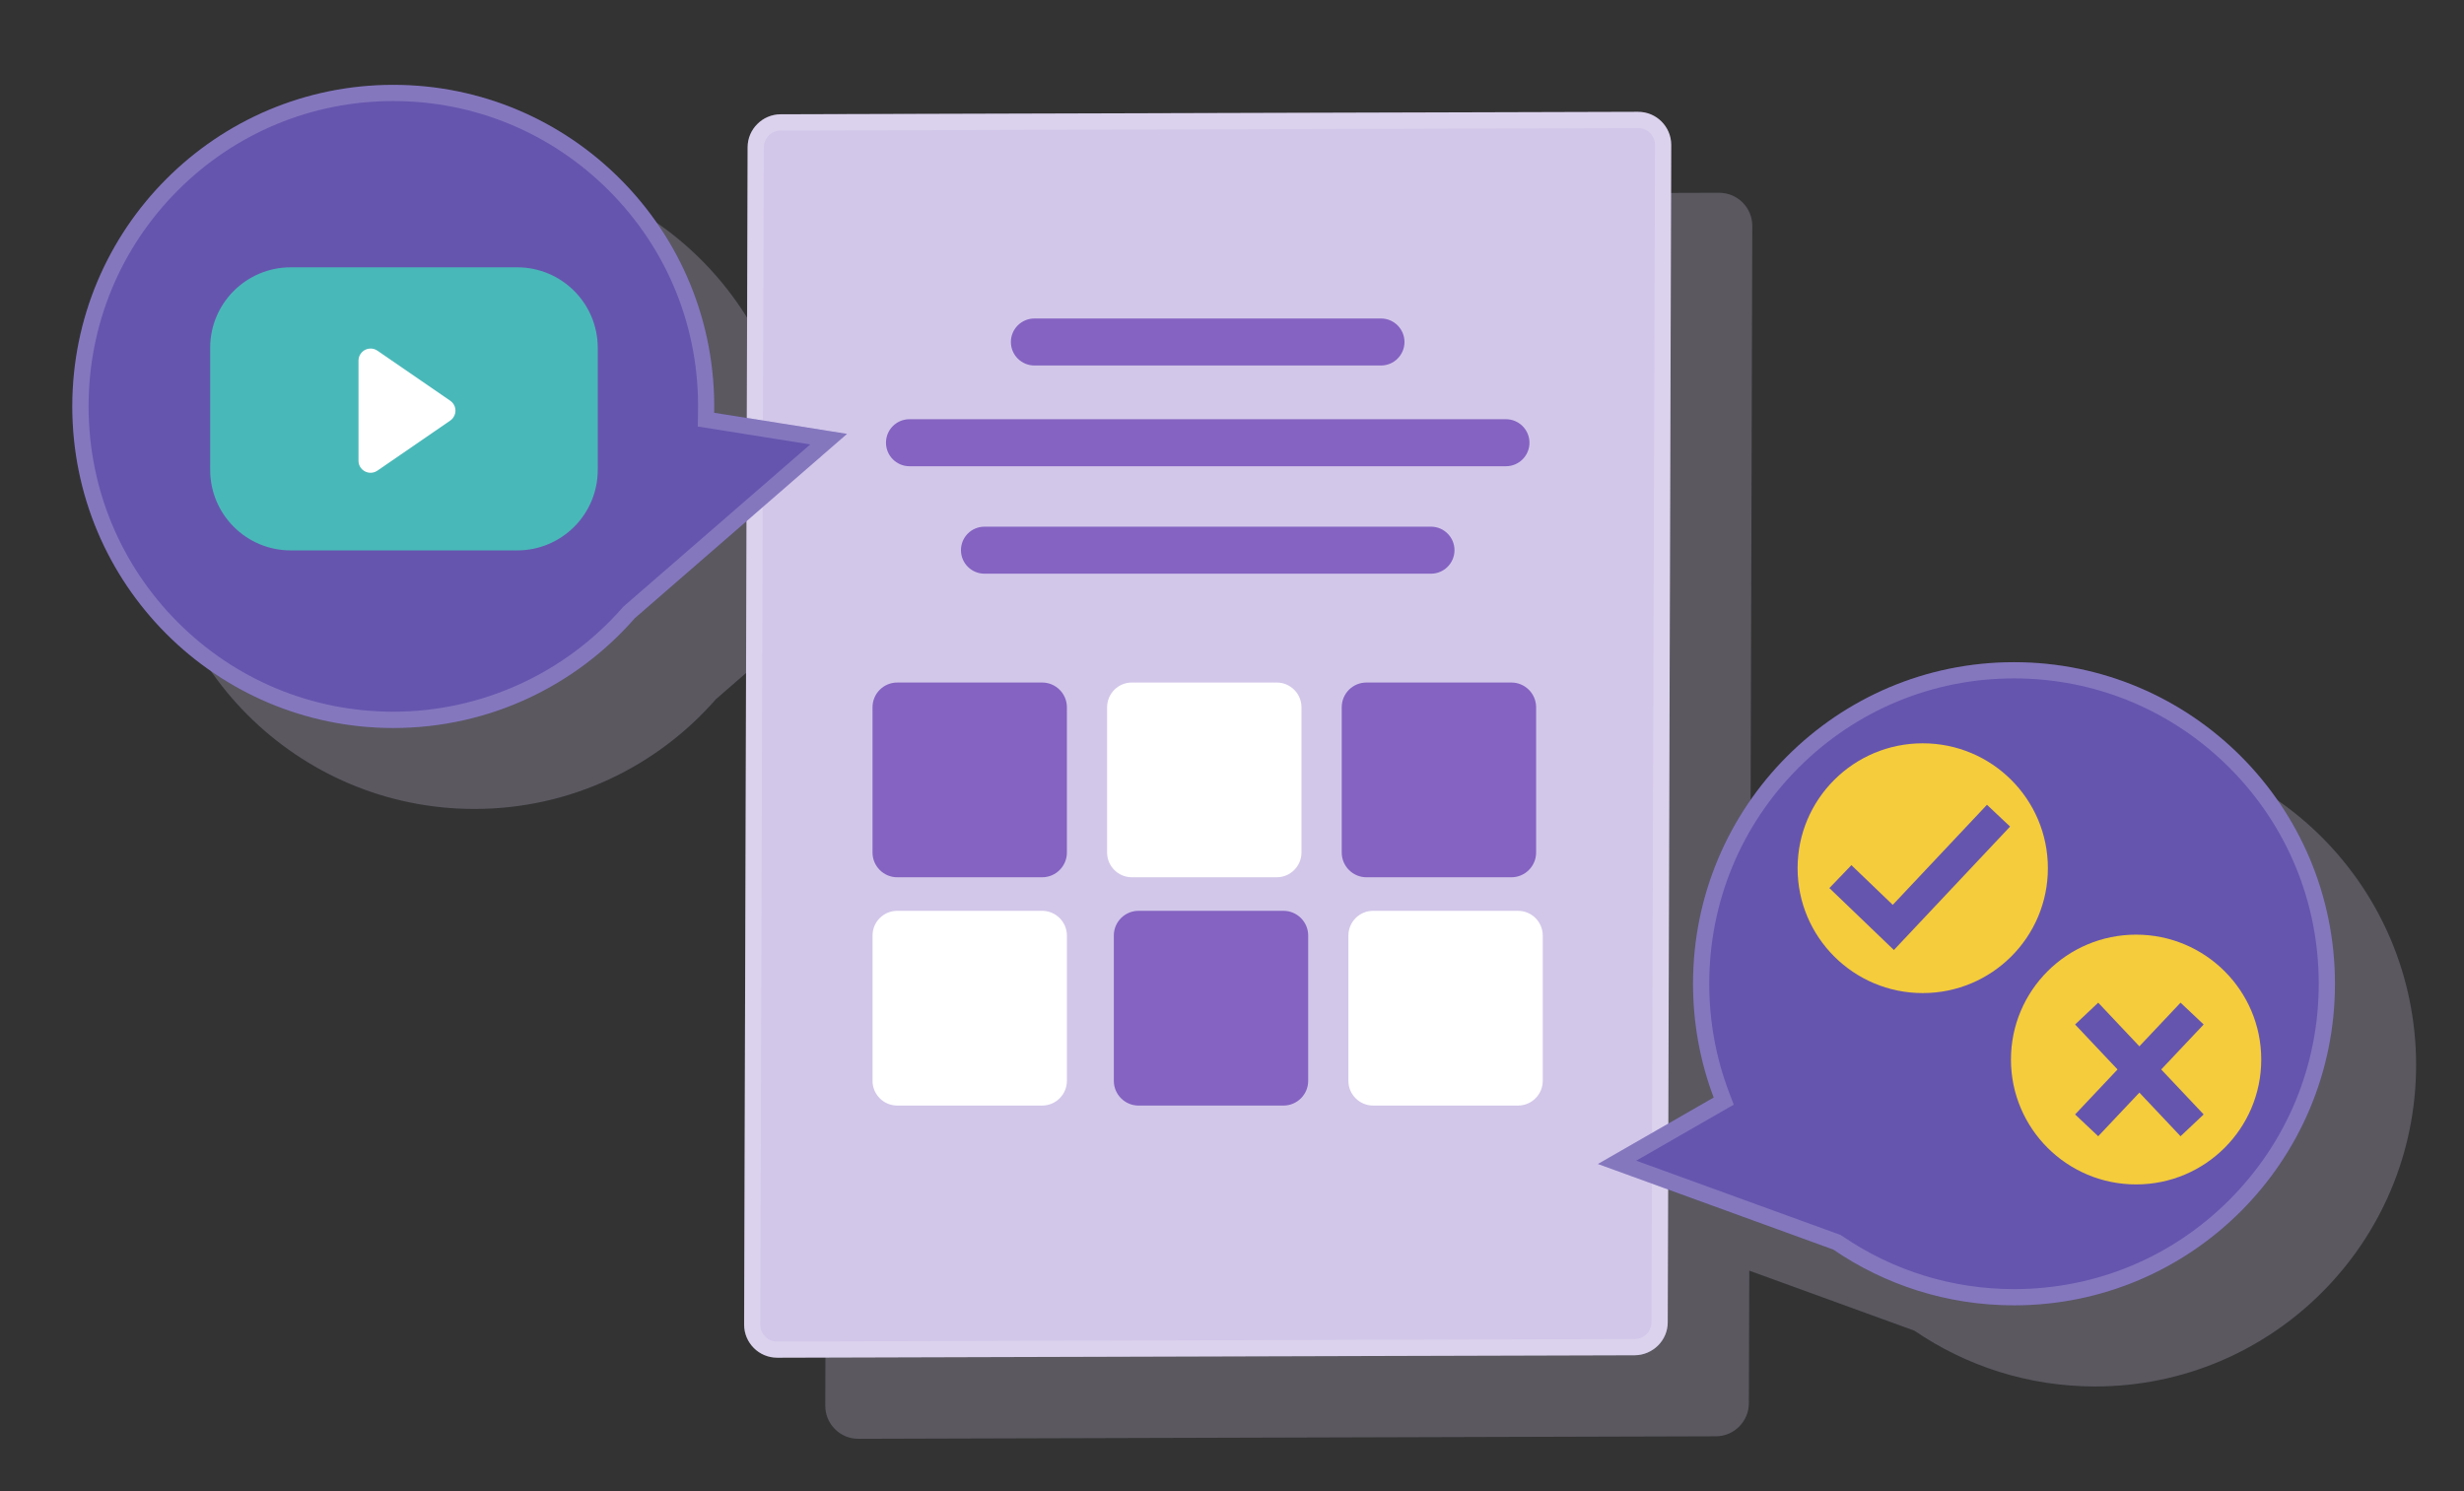 <?xml version="1.0" encoding="utf-8"?>
<!-- Generator: Adobe Illustrator 26.5.0, SVG Export Plug-In . SVG Version: 6.00 Build 0)  -->
<svg version="1.1" id="Layer_1" xmlns="http://www.w3.org/2000/svg" xmlns:xlink="http://www.w3.org/1999/xlink" x="0px" y="0px"
	 viewBox="0 0 304 184" style="enable-background:new 0 0 304 184;" xml:space="preserve">
<rect x="0" y="0" width="304" height="184" fill="#333333" stroke="none"/>
<style type="text/css">
	.st0{opacity:0.25;}
	.st1{fill:#D2C7E9;}
	.st2{fill-rule:evenodd;clip-rule:evenodd;fill:#D2C7E9;}
	.st3{opacity:0.206;}
	.st4{fill:#FFFFFF;}
	.st5{fill-rule:evenodd;clip-rule:evenodd;fill:#8463C2;}
	.st6{fill-rule:evenodd;clip-rule:evenodd;fill:#FFFFFF;}
	.st7{fill-rule:evenodd;clip-rule:evenodd;fill:#6655AE;}
	.st8{opacity:0.2;}
	.st9{fill-rule:evenodd;clip-rule:evenodd;fill:#49B8B9;}
	.st10{fill-rule:evenodd;clip-rule:evenodd;fill:#F4CC3C;}
	.st11{fill:none;stroke:#6655AE;stroke-width:3.921;}
</style>
<g>
	<g class="st0">
		<path class="st1" d="M286.48,103.33c-7.17-7.18-17.07-11.62-28-11.62c-10.94,0-20.83,4.44-28,11.62s-11.6,17.1-11.6,28.06
			c0,4.94,0.9,9.67,2.55,14.04l-5.59,3.21l0.35-120.78c0-1.12-0.46-2.14-1.2-2.88c-0.74-0.74-1.76-1.19-2.89-1.19L106.31,24.1
			c-1.12,0-2.14,0.46-2.87,1.2c-0.74,0.74-1.19,1.75-1.2,2.87l-0.1,33.39l-4.02-0.64c0.22-11.27-4.25-21.49-11.59-28.84
			c-7.17-7.18-17.07-11.62-28-11.62c-10.94,0-20.83,4.44-28,11.62s-11.6,17.1-11.6,28.06s4.43,20.88,11.6,28.06
			s17.07,11.62,28,11.62c11.88,0,22.54-5.24,29.8-13.55l13.78-11.96l-0.29,99.16c0,1.12,0.46,2.14,1.2,2.88s1.76,1.19,2.89,1.19
			l105.79-0.31c1.12,0,2.14-0.46,2.87-1.2c0.74-0.74,1.19-1.75,1.2-2.87l0.05-16.37l20.38,7.41c6.35,4.34,14.02,6.88,22.29,6.88
			c10.94,0,20.83-4.44,28-11.62s11.6-17.1,11.6-28.06C298.08,120.43,293.65,110.51,286.48,103.33z"/>
	</g>
	<g>
		<g id="Rectangle-Copy-6">
			<path class="st2" d="M202.1,13.8c1.13,0,2.15,0.45,2.89,1.19s1.2,1.76,1.2,2.88l0,0l-0.43,145.29c0,1.12-0.46,2.14-1.2,2.87
				s-1.75,1.19-2.87,1.2l0,0l-105.79,0.3c-1.13,0-2.15-0.45-2.89-1.19s-1.2-1.76-1.2-2.88l0,0l0.43-145.29
				c0-1.12,0.46-2.14,1.2-2.87c0.74-0.74,1.75-1.19,2.87-1.2l0,0L202.1,13.8z"/>
			<g class="st3">
				<path class="st4" d="M202.11,13.8v2c0.55,0,1.07,0.21,1.47,0.61c0.39,0.39,0.61,0.91,0.61,1.45l-0.43,145.29
					c0,0.55-0.22,1.07-0.61,1.47c-0.39,0.39-0.91,0.61-1.47,0.61l-105.8,0.31c-0.55,0-1.07-0.21-1.47-0.61
					c-0.39-0.39-0.61-0.91-0.61-1.45l0.43-145.29c0-0.55,0.22-1.07,0.61-1.47c0.39-0.39,0.91-0.61,1.47-0.61l105.8-0.31L202.11,13.8
					 M202.11,13.8L202.11,13.8L96.3,14.11c-1.12,0-2.14,0.46-2.87,1.2c-0.74,0.74-1.19,1.75-1.2,2.87L91.8,163.47
					c0,1.12,0.46,2.14,1.2,2.88c0.74,0.73,1.76,1.19,2.88,1.19h0.01l105.79-0.31c1.12,0,2.14-0.46,2.87-1.2
					c0.74-0.74,1.19-1.75,1.2-2.87l0.43-145.29c0-1.12-0.46-2.14-1.2-2.88C204.25,14.25,203.23,13.8,202.11,13.8L202.11,13.8z"/>
			</g>
		</g>
		<g>
			<path id="Rectangle_00000055700031530035817140000013540734278166909582_" class="st5" d="M127.62,39.3h42.76
				c1.6,0,2.9,1.3,2.9,2.9l0,0c0,1.6-1.3,2.9-2.9,2.9h-42.76c-1.6,0-2.9-1.3-2.9-2.9l0,0C124.72,40.6,126.02,39.3,127.62,39.3z"/>
			<path id="Rectangle_00000057123393966352875400000001094678109814099619_" class="st5" d="M112.21,51.73h73.59
				c1.6,0,2.9,1.3,2.9,2.9l0,0c0,1.6-1.3,2.9-2.9,2.9h-73.59c-1.6,0-2.9-1.3-2.9-2.9l0,0C109.31,53.03,110.6,51.73,112.21,51.73z"/>
			<path id="Rectangle_00000177479985948235472060000006111926484328112263_" class="st5" d="M121.46,64.99h55.09
				c1.6,0,2.9,1.3,2.9,2.9l0,0c0,1.6-1.3,2.9-2.9,2.9h-55.09c-1.6,0-2.9-1.3-2.9-2.9l0,0C118.56,66.29,119.85,64.99,121.46,64.99z"
				/>
		</g>
		<g>
			<path id="Rectangle_00000168100052265479188130000011707256044134042813_" class="st5" d="M110.7,84.22h17.88
				c1.68,0,3.05,1.37,3.05,3.05v17.93c0,1.68-1.37,3.05-3.05,3.05H110.7c-1.68,0-3.05-1.37-3.05-3.05V87.27
				C107.65,85.58,109.02,84.22,110.7,84.22z"/>
			<path id="Rectangle-Copy-7" class="st6" d="M110.7,112.39h17.88c1.68,0,3.05,1.37,3.05,3.05v17.93c0,1.68-1.37,3.05-3.05,3.05
				H110.7c-1.68,0-3.05-1.37-3.05-3.05v-17.93C107.65,113.75,109.02,112.39,110.7,112.39z"/>
			<path id="Rectangle_00000145752227398272169320000017995976147634402709_" class="st6" d="M139.64,84.22h17.88
				c1.68,0,3.05,1.37,3.05,3.05v17.93c0,1.68-1.37,3.05-3.05,3.05h-17.88c-1.68,0-3.05-1.37-3.05-3.05V87.27
				C136.6,85.58,137.96,84.22,139.64,84.22z"/>
			<path id="Rectangle-Copy-8" class="st5" d="M140.47,112.39h17.88c1.68,0,3.05,1.37,3.05,3.05v17.93c0,1.68-1.37,3.05-3.05,3.05
				h-17.88c-1.68,0-3.05-1.37-3.05-3.05v-17.93C137.42,113.75,138.79,112.39,140.47,112.39z"/>
			<path id="Rectangle_00000139982689209961636740000000373635098540061328_" class="st5" d="M168.59,84.22h17.88
				c1.68,0,3.05,1.37,3.05,3.05v17.93c0,1.68-1.37,3.05-3.05,3.05h-17.88c-1.68,0-3.05-1.37-3.05-3.05V87.27
				C165.54,85.58,166.9,84.22,168.59,84.22z"/>
			<path id="Rectangle-Copy-8_00000183944178366860338350000016805346043136328891_" class="st6" d="M169.41,112.39h17.88
				c1.68,0,3.05,1.37,3.05,3.05v17.93c0,1.68-1.37,3.05-3.05,3.05h-17.88c-1.68,0-3.05-1.37-3.05-3.05v-17.93
				C166.37,113.75,167.73,112.39,169.41,112.39z"/>
		</g>
	</g>
	<g id="Combined-Shape">
		<path class="st7" d="M48.52,10.47c10.94,0,20.83,4.44,28,11.62c7.34,7.35,11.81,17.57,11.59,28.84l0,0l16.39,2.61L78.32,76.28
			c-7.26,8.3-17.92,13.55-29.8,13.55c-10.94,0-20.83-4.44-28-11.62s-11.6-17.1-11.6-28.06s4.43-20.88,11.6-28.06
			C27.68,14.91,37.58,10.47,48.52,10.47z"/>
		<g class="st8">
			<path class="st4" d="M48.52,12.47c10.04,0,19.48,3.92,26.59,11.03c7.3,7.31,11.21,17.04,11.01,27.39l-0.03,1.74l1.72,0.27
				l12.16,1.94L77.01,74.77l-0.1,0.09l-0.09,0.1c-7.15,8.17-17.46,12.86-28.29,12.86c-10.04,0-19.48-3.92-26.59-11.03
				c-7.1-7.12-11.01-16.58-11.01-26.65s3.91-19.53,11.01-26.65C29.04,16.39,38.48,12.47,48.52,12.47 M48.52,10.47
				c-10.94,0-20.83,4.44-28,11.62s-11.6,17.1-11.6,28.06s4.43,20.88,11.6,28.06s17.07,11.62,28,11.62c11.88,0,22.54-5.24,29.8-13.55
				l26.18-22.73l-16.39-2.61c0.22-11.27-4.25-21.49-11.59-28.84C69.35,14.91,59.45,10.47,48.52,10.47L48.52,10.47z"/>
		</g>
	</g>
	<g id="Group-34" transform="translate(17.01, 22.517)">
		<path id="Rectangle-Copy-3_00000022551493745843404220000007770360431845706113_" class="st9" d="M18.86,10.47H46.8
			c5.49,0,9.94,4.45,9.94,9.94v15.05c0,5.49-4.45,9.94-9.94,9.94H18.86c-5.49,0-9.94-4.45-9.94-9.94V20.4
			C8.92,14.92,13.37,10.47,18.86,10.47z"/>
		<path id="Triangle-Copy_00000075159837863381935650000014454040966083645887_" class="st6" d="M38.54,29.38l-8.99,6.18
			c-0.68,0.47-1.6,0.29-2.07-0.38c-0.17-0.25-0.26-0.54-0.26-0.84V21.98c0-0.82,0.67-1.49,1.49-1.49c0.3,0,0.59,0.09,0.84,0.26
			l8.99,6.18c0.68,0.47,0.85,1.39,0.38,2.07C38.82,29.15,38.69,29.28,38.54,29.38z"/>
	</g>
	<g id="Combined-Shape_00000004510952026009141530000018174672351819881347_">
		<path class="st7" d="M248.48,81.71c-10.94,0-20.83,4.44-28,11.62s-11.6,17.1-11.6,28.06c0,4.94,0.9,9.67,2.55,14.04l0,0
			l-14.28,8.2l29.04,10.56c6.35,4.34,14.02,6.88,22.29,6.88c10.94,0,20.83-4.44,28-11.62s11.6-17.1,11.6-28.06
			s-4.43-20.88-11.6-28.06S259.41,81.71,248.48,81.71z"/>
		<g class="st8">
			<path class="st4" d="M248.48,83.71c10.04,0,19.48,3.92,26.59,11.03c7.1,7.12,11.01,16.58,11.01,26.65s-3.91,19.53-11.01,26.65
				s-16.54,11.03-26.59,11.03c-7.59,0-14.91-2.26-21.16-6.53l-0.21-0.14l-0.24-0.09l-25-9.09l10.55-6.06l1.48-0.85l-0.6-1.59
				c-1.61-4.25-2.42-8.74-2.42-13.33c0-10.07,3.91-19.53,11.01-26.65C229,87.63,238.44,83.71,248.48,83.71 M248.48,81.71
				c-10.94,0-20.83,4.44-28,11.62s-11.6,17.1-11.6,28.06c0,4.94,0.9,9.67,2.55,14.04l-14.28,8.2l29.04,10.56
				c6.35,4.34,14.02,6.88,22.29,6.88c10.94,0,20.83-4.44,28-11.62s11.6-17.1,11.6-28.06s-4.43-20.88-11.6-28.06
				S259.41,81.71,248.48,81.71L248.48,81.71z"/>
		</g>
	</g>
	<g id="Group-37" transform="translate(9.195, 10.11)">
		<g id="Group-36" transform="translate(26.326, 0)">
			
				<ellipse id="Oval_00000059309034960196272730000008753850833208344449_" class="st10" cx="201.7" cy="97.02" rx="15.44" ry="15.41"/>
			<polyline id="Stroke-1" class="st11" points="211.05,90.54 198.07,104.33 191.54,98.06 			"/>
		</g>
		<g id="Group-35" transform="translate(0, 23.611)">
			<ellipse id="Oval-Copy-3" class="st10" cx="254.35" cy="97.02" rx="15.44" ry="15.41"/>
			<g id="Group-33" transform="translate(9.349, 10.559)">
				<line id="Stroke-1-Copy" class="st11" x1="251.91" y1="80.79" x2="238.9" y2="94.58"/>
				
					<line id="Stroke-1-Copy_00000070077321615242530590000017980024398446601896_" class="st11" x1="238.9" y1="80.79" x2="251.91" y2="94.58"/>
			</g>
		</g>
	</g>
</g>
</svg>

